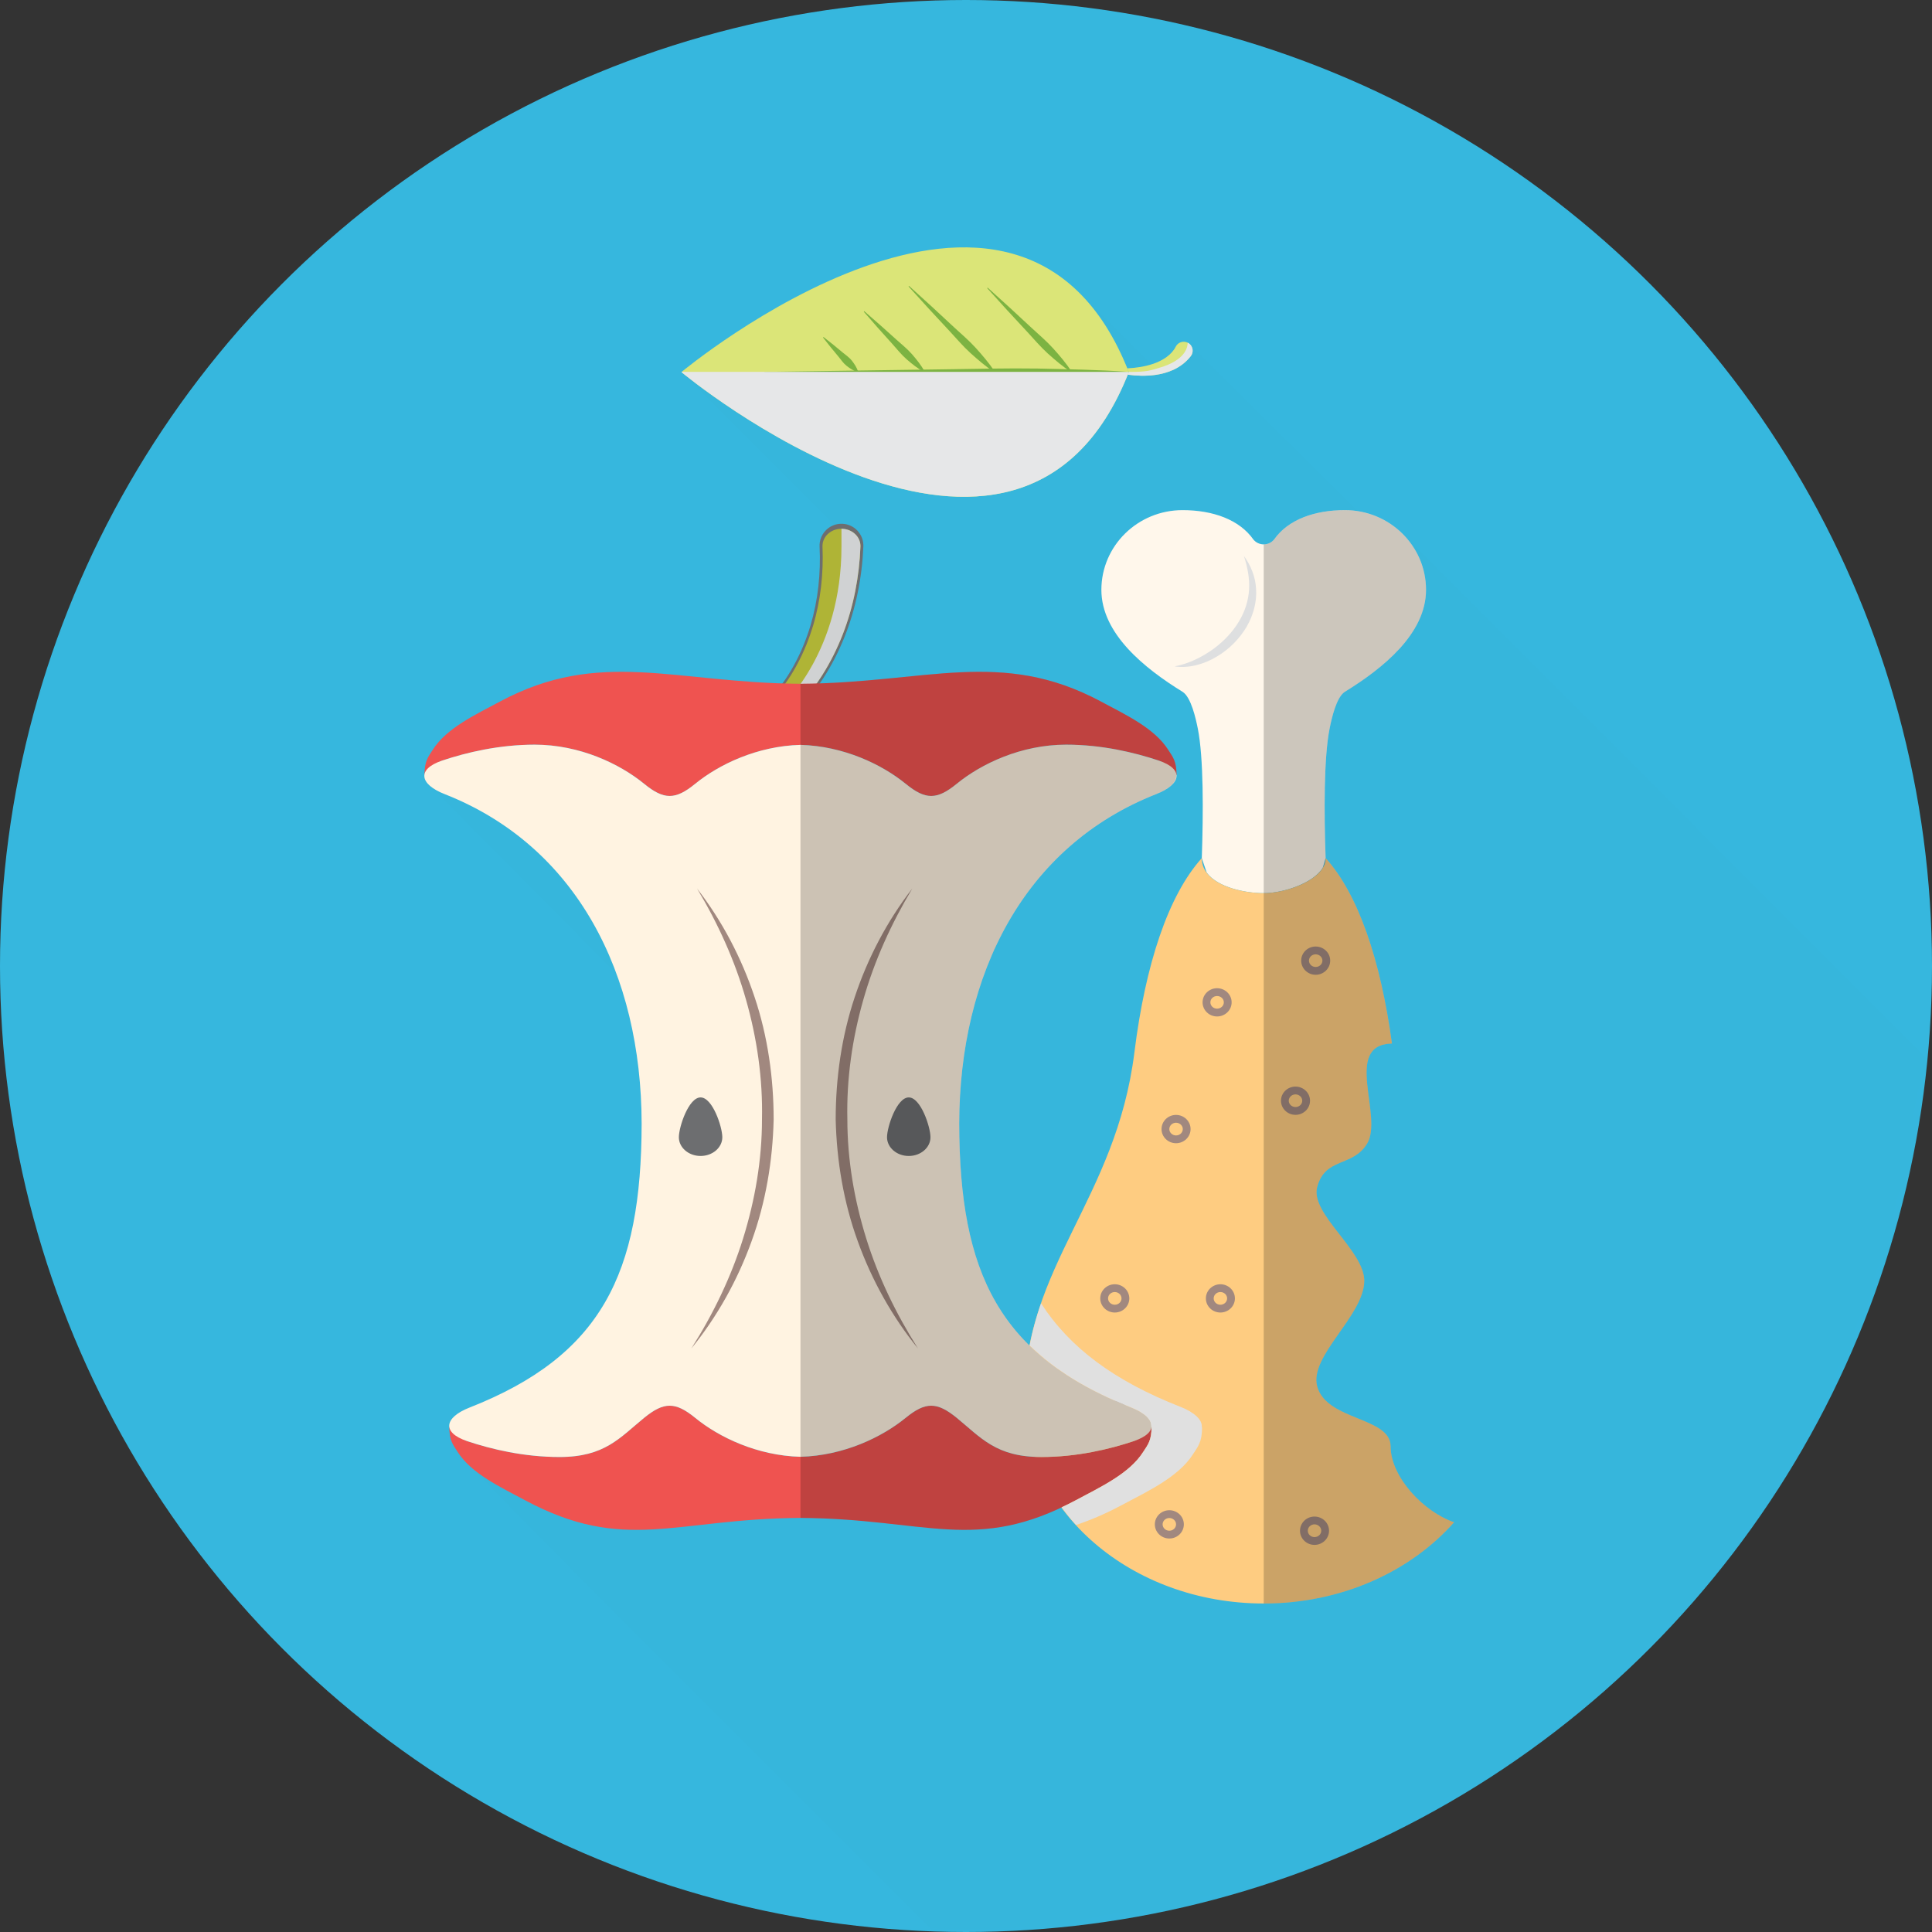 <?xml version="1.0" encoding="UTF-8"?>
<svg width="100px" height="100px" viewBox="0 0 100 100" version="1.1" xmlns="http://www.w3.org/2000/svg" xmlns:xlink="http://www.w3.org/1999/xlink">
    <rect x="0" y="0" width="100" height="100" fill="#333333" stroke="none"/>
    <!-- Generator: Sketch 55.2 (78181) - https://sketchapp.com -->
    <title>Group</title>
    <desc>Created with Sketch.</desc>
    <defs>
        <circle id="path-1" cx="50" cy="50" r="50"></circle>
    </defs>
    <g id="Page-1" stroke="none" stroke-width="1" fill="none" fill-rule="evenodd">
        <g id="02_detail" transform="translate(-301, -916)">
            <g id="6-care" transform="translate(0, 830)">
                <g id="info" transform="translate(60, 63)">
                    <g id="Group">
                        <g transform="translate(241, 23)">
                            <mask id="mask-2" fill="white">
                                <use xlink:href="#path-1"></use>
                            </mask>
                            <use id="Oval" fill="#36B7DE" fill-rule="nonzero" xlink:href="#path-1"></use>
                            <path d="M72.644,27.676 C72.027,27.046 71.206,26.622 70.29,26.474 C67.446,23.655 61.714,17.972 61.636,17.869 C61.594,17.816 61.541,17.77 61.476,17.737 C61.248,17.622 60.97,17.717 60.855,17.945 C60.653,18.353 60.196,18.665 59.662,18.84 C59.636,18.849 59.608,18.851 59.582,18.86 C59.019,18.299 56.361,15.654 55.89,15.183 C48.786,8.072 35.394,19.157 35.285,19.247 C35.283,19.25 35.278,19.252 35.278,19.252 L35.279,19.266 L43.19,27.175 C42.724,27.334 42.397,27.781 42.421,28.298 C42.486,29.664 42.348,31.039 41.959,32.351 C41.765,33.006 41.509,33.645 41.193,34.252 C40.993,34.636 40.752,35.023 40.5,35.372 C34.532,35.183 30.806,33.678 25.885,36.309 C24.594,37 23.118,37.685 22.406,38.801 C22.16,39.184 21.97,39.389 21.97,40.121 C21.974,40.121 21.98,40.116 21.985,40.116 C21.967,40.288 22.045,40.465 22.217,40.631 C22.292,40.706 28.538,46.994 31.892,50.372 C32.767,52.738 33.21,55.376 33.215,58.164 C33.201,65.911 31.15,70.166 24.3,72.86 C23.588,73.139 23.238,73.501 23.274,73.844 C23.269,73.844 23.264,73.84 23.26,73.84 C23.26,74.572 23.45,74.775 23.695,75.158 C24.052,75.717 36.619,88.304 49.073,100.725 C49.448,100.733 49.819,100.753 50.196,100.753 C76.378,100.753 97.819,80.513 99.764,54.828 C86.851,41.906 73.027,28.068 72.644,27.676 Z" id="Path" fill="#000000" fill-rule="nonzero" opacity="0.1" mask="url(#mask-2)"></path>
                            <g mask="url(#mask-2)">
                                <g transform="translate(21.774, 12.29)">
                                    <g transform="translate(30.645, 13.71)">
                                        <path d="M8.79,9.808 C9.232,10.081 9.478,11.205 9.579,11.709 C9.881,13.221 9.866,16.05 9.786,18.419 L10.041,19.17 C10.617,19.939 12.041,20.23 12.991,20.23 C14.009,20.23 15.574,19.71 16.05,18.905 L16.195,18.418 C16.112,16.048 16.101,13.22 16.402,11.708 C16.502,11.204 16.75,10.079 17.192,9.807 C19.158,8.596 21.392,6.806 21.392,4.529 C21.392,2.252 19.51,0.404 17.192,0.404 C15.619,0.404 14.249,0.897 13.53,1.921 C13.403,2.077 13.21,2.177 12.991,2.177 C12.773,2.177 12.58,2.077 12.454,1.923 C11.733,0.898 10.361,0.404 8.789,0.404 C6.469,0.404 4.588,2.252 4.588,4.529 C4.588,6.806 6.826,8.597 8.79,9.808 Z" id="Path" fill="#FFF7EB" fill-rule="nonzero"></path>
                                        <path d="M19.627,28.013 C19.034,23.65 17.867,20.269 16.198,18.419 C16.198,19.497 14.203,20.231 12.992,20.231 C11.779,20.231 9.785,19.76 9.785,18.418 C8.058,20.335 6.868,23.886 6.297,28.475 C5.348,36.08 0.608,39.532 0.608,46.335 C0.608,52.226 6.148,56.997 12.991,56.997 C17.012,56.997 20.583,55.348 22.845,52.791 C21.289,52.27 19.558,50.454 19.558,48.863 C19.558,47.336 16.238,47.54 15.758,45.758 C15.334,44.186 18.165,42.116 18.195,40.315 C18.222,38.738 15.385,36.835 15.758,35.441 C16.172,33.888 17.576,34.42 18.331,33.212 C19.211,31.81 17.073,28.094 19.603,28.013 L19.627,28.013 Z" id="Path" fill="#FECC81" fill-rule="nonzero"></path>
                                        <path d="M8.378,8.493 C9.15,8.343 9.823,7.994 10.397,7.582 C10.935,7.182 11.39,6.702 11.706,6.169 C12.019,5.657 12.199,5.089 12.233,4.512 C12.266,3.94 12.154,3.356 11.966,2.777 C12.311,3.254 12.566,3.843 12.596,4.492 C12.641,5.144 12.454,5.842 12.107,6.44 C11.739,7.062 11.203,7.606 10.569,7.981 C9.906,8.384 9.103,8.603 8.378,8.493 Z" id="Path" fill="#DEDFE0" fill-rule="nonzero"></path>
                                        <g transform="translate(4.032, 22.581)" fill="#A1887F" fill-rule="nonzero" id="Shape">
                                            <g transform="translate(0, 7.258)">
                                                <path d="M1.25,17.063 C1.442,17.063 1.598,17.211 1.598,17.39 C1.598,17.575 1.443,17.721 1.25,17.721 C1.057,17.721 0.902,17.574 0.902,17.39 C0.902,17.211 1.058,17.063 1.25,17.063 L1.25,17.063 Z M1.25,16.66 C0.835,16.66 0.498,16.987 0.498,17.39 C0.498,17.795 0.835,18.124 1.25,18.124 C1.665,18.124 2.002,17.795 2.002,17.39 C2.001,16.987 1.664,16.66 1.25,16.66 L1.25,16.66 Z"></path>
                                                <path d="M6.717,11.037 C6.908,11.037 7.065,11.184 7.065,11.366 C7.065,11.548 6.909,11.694 6.717,11.694 C6.525,11.694 6.369,11.547 6.369,11.366 C6.369,11.183 6.525,11.037 6.717,11.037 L6.717,11.037 Z M6.717,10.634 C6.302,10.634 5.965,10.962 5.965,11.366 C5.965,11.769 6.302,12.097 6.717,12.097 C7.131,12.097 7.468,11.769 7.468,11.366 C7.468,10.962 7.131,10.634 6.717,10.634 L6.717,10.634 Z"></path>
                                                <path d="M1.25,11.037 C1.442,11.037 1.598,11.184 1.598,11.366 C1.598,11.548 1.443,11.694 1.25,11.694 C1.057,11.694 0.902,11.547 0.902,11.366 C0.902,11.183 1.058,11.037 1.25,11.037 L1.25,11.037 Z M1.25,10.634 C0.835,10.634 0.498,10.962 0.498,11.366 C0.498,11.769 0.835,12.097 1.25,12.097 C1.665,12.097 2.002,11.769 2.002,11.366 C2.001,10.962 1.664,10.634 1.25,10.634 L1.25,10.634 Z"></path>
                                                <path d="M4.074,22.733 C4.265,22.733 4.422,22.88 4.422,23.06 C4.422,23.244 4.265,23.391 4.074,23.391 C3.881,23.391 3.726,23.243 3.726,23.06 C3.726,22.88 3.881,22.733 4.074,22.733 L4.074,22.733 Z M4.074,22.33 C3.66,22.33 3.323,22.657 3.323,23.06 C3.323,23.465 3.66,23.794 4.074,23.794 C4.488,23.794 4.825,23.465 4.825,23.06 C4.824,22.658 4.488,22.33 4.074,22.33 L4.074,22.33 Z"></path>
                                                <path d="M11.587,23.061 C11.779,23.061 11.937,23.211 11.937,23.392 C11.937,23.572 11.78,23.721 11.587,23.721 C11.394,23.721 11.24,23.571 11.24,23.392 C11.24,23.21 11.395,23.061 11.587,23.061 L11.587,23.061 Z M11.587,22.658 C11.173,22.658 10.837,22.987 10.837,23.392 C10.837,23.796 11.173,24.124 11.587,24.124 C12.002,24.124 12.34,23.796 12.34,23.392 C12.34,22.987 12.002,22.658 11.587,22.658 L11.587,22.658 Z"></path>
                                                <path d="M10.603,0.806 C10.795,0.806 10.953,0.953 10.953,1.134 C10.953,1.317 10.796,1.461 10.603,1.461 C10.412,1.461 10.255,1.316 10.255,1.134 C10.256,0.953 10.412,0.806 10.603,0.806 L10.603,0.806 Z M10.603,0.403 C10.189,0.403 9.852,0.731 9.852,1.134 C9.852,1.537 10.189,1.865 10.603,1.865 C11.019,1.865 11.356,1.537 11.356,1.134 C11.356,0.731 11.019,0.403 10.603,0.403 L10.603,0.403 Z"></path>
                                                <path d="M4.42,2.273 C4.614,2.273 4.77,2.421 4.77,2.602 C4.77,2.785 4.615,2.931 4.42,2.931 C4.229,2.931 4.073,2.784 4.073,2.602 C4.074,2.421 4.229,2.273 4.42,2.273 L4.42,2.273 Z M4.42,1.869 C4.006,1.869 3.67,2.198 3.67,2.602 C3.67,3.006 4.006,3.334 4.42,3.334 C4.835,3.334 5.173,3.006 5.173,2.602 C5.173,2.198 4.835,1.869 4.42,1.869 L4.42,1.869 Z"></path>
                                            </g>
                                            <path d="M6.545,2.973 C6.738,2.973 6.894,3.119 6.894,3.3 C6.894,3.481 6.739,3.627 6.545,3.627 C6.353,3.627 6.198,3.481 6.198,3.3 C6.198,3.119 6.353,2.973 6.545,2.973 L6.545,2.973 Z M6.545,2.569 C6.131,2.569 5.794,2.897 5.794,3.3 C5.794,3.703 6.131,4.031 6.545,4.031 C6.96,4.031 7.298,3.703 7.298,3.3 C7.298,2.897 6.96,2.569 6.545,2.569 L6.545,2.569 Z"></path>
                                            <path d="M11.647,0.815 C11.84,0.815 11.997,0.96 11.997,1.14 C11.997,1.325 11.84,1.469 11.647,1.469 C11.456,1.469 11.301,1.324 11.301,1.14 C11.302,0.959 11.456,0.815 11.647,0.815 L11.647,0.815 Z M11.647,0.411 C11.234,0.411 10.898,0.738 10.898,1.14 C10.898,1.544 11.234,1.873 11.647,1.873 C12.062,1.873 12.4,1.544 12.4,1.14 C12.4,0.738 12.062,0.411 11.647,0.411 L11.647,0.411 Z"></path>
                                        </g>
                                        <path d="M19.559,48.863 C19.559,47.336 16.239,47.54 15.759,45.758 C15.335,44.186 18.166,42.116 18.196,40.315 C18.223,38.738 15.386,36.835 15.759,35.441 C16.173,33.888 17.577,34.42 18.332,33.212 C19.212,31.81 17.074,28.094 19.604,28.013 L19.626,28.013 C19.033,23.65 17.866,20.269 16.197,18.419 C16.197,18.591 16.195,18.419 16.195,18.419 C16.112,16.05 16.101,13.222 16.402,11.71 C16.502,11.206 16.75,10.081 17.192,9.809 C19.158,8.598 21.392,6.808 21.392,4.531 C21.392,2.253 19.51,0.406 17.192,0.406 C15.619,0.406 14.249,0.898 13.53,1.923 C13.403,2.078 13.21,2.179 12.991,2.179 L12.991,2.179 L12.991,33.485 L12.991,56.997 L12.991,56.997 C17.012,56.997 20.583,55.348 22.845,52.791 C21.29,52.269 19.559,50.453 19.559,48.863 Z" id="Path" fill="#000000" fill-rule="nonzero" opacity="0.2"></path>
                                    </g>
                                    <g transform="translate(0, 14.516)">
                                        <path d="M18.302,9.098 C18.706,8.652 19.109,8.04 19.419,7.445 C19.735,6.839 19.99,6.199 20.185,5.544 C20.573,4.232 20.713,2.857 20.648,1.492 C20.618,0.867 21.101,0.335 21.726,0.305 C22.351,0.275 22.883,0.758 22.913,1.383 C22.915,1.418 22.915,1.452 22.913,1.485 L22.913,1.492 C22.844,3.085 22.531,4.677 21.939,6.16 C21.643,6.902 21.279,7.615 20.847,8.285 C20.402,8.96 19.941,9.568 19.29,10.163 C18.995,10.433 18.536,10.413 18.266,10.117 C18.012,9.839 18.015,9.417 18.262,9.143 L18.302,9.098 Z" id="Path" fill="#6D6E70" fill-rule="nonzero"></path>
                                        <path d="M18.347,9.228 C18.785,8.756 19.197,8.132 19.519,7.523 C19.848,6.902 20.107,6.252 20.309,5.589 C20.707,4.258 20.855,2.87 20.798,1.492 C20.777,0.996 21.201,0.581 21.743,0.563 C22.286,0.544 22.741,0.93 22.762,1.424 C22.764,1.446 22.764,1.472 22.762,1.492 C22.702,3.032 22.412,4.574 21.845,6.033 C21.56,6.76 21.212,7.466 20.787,8.137 C20.352,8.813 19.894,9.431 19.245,10.034 C19.002,10.26 18.604,10.264 18.356,10.042 C18.12,9.831 18.105,9.49 18.315,9.264 L18.347,9.228 Z" id="Path" fill="#AFB436" fill-rule="nonzero"></path>
                                        <path d="M21.78,0.565 L21.78,1.491 C21.78,6.906 18.796,9.63 18.796,9.63 L18.28,9.942 C18.304,9.975 18.323,10.013 18.356,10.041 C18.604,10.263 19.002,10.26 19.245,10.033 C19.894,9.431 20.352,8.812 20.787,8.136 C21.212,7.465 21.56,6.76 21.845,6.032 C22.412,4.573 22.702,3.031 22.762,1.491 C22.764,1.471 22.764,1.445 22.762,1.423 C22.742,0.942 22.306,0.565 21.78,0.565 Z" id="Path" fill="#D0D2D3" fill-rule="nonzero"></path>
                                        <path d="M36.912,47.785 C35.647,48.209 33.963,48.609 32.123,48.609 C29.788,48.609 29.012,47.618 27.743,46.58 C26.718,45.745 26.131,45.745 25.106,46.58 C23.879,47.583 21.899,48.538 19.656,48.598 C17.413,48.538 15.434,47.583 14.206,46.58 C13.181,45.745 12.594,45.745 11.569,46.58 C10.301,47.618 9.523,48.609 7.189,48.609 C5.349,48.609 3.665,48.209 2.401,47.785 C1.965,47.639 1.669,47.04 1.481,47.032 C1.481,47.765 1.672,47.968 1.917,48.351 C2.63,49.468 4.106,50.152 5.397,50.844 C10.57,53.61 13.127,51.802 19.655,51.76 C26.181,51.802 28.739,53.61 33.913,50.844 C35.204,50.153 36.681,49.468 37.392,48.351 C37.639,47.968 37.828,47.765 37.828,47.032 C37.644,47.04 37.348,47.639 36.912,47.785 Z" id="Path" fill="#EF5350" fill-rule="nonzero"></path>
                                        <path d="M38.685,11.994 C37.972,10.879 36.496,10.194 35.206,9.502 C30.032,6.736 26.185,8.544 19.659,8.587 C13.131,8.544 9.285,6.736 4.112,9.502 C2.82,10.194 1.344,10.879 0.632,11.994 C0.386,12.377 0.197,12.582 0.197,13.315 C0.384,13.306 0.681,12.71 1.116,12.561 C2.38,12.138 4.063,11.738 5.904,11.738 C8.239,11.738 10.305,12.729 11.573,13.765 C12.598,14.602 13.185,14.602 14.21,13.765 C15.437,12.764 17.417,11.809 19.66,11.749 C21.903,11.809 23.882,12.764 25.11,13.765 C26.135,14.602 26.722,14.602 27.747,13.765 C29.015,12.729 31.082,11.738 33.416,11.738 C35.256,11.738 36.94,12.138 38.205,12.561 C38.64,12.71 38.935,13.306 39.125,13.315 C39.122,12.582 38.931,12.377 38.685,11.994 Z" id="Path" fill="#EF5350" fill-rule="nonzero"></path>
                                        <path d="M36.79,46.052 C29.94,43.359 27.89,39.105 27.875,31.356 C27.89,23.607 31.23,16.985 38.078,14.294 C39.371,13.786 39.524,13.005 38.201,12.561 C36.937,12.138 35.253,11.738 33.412,11.738 C31.077,11.738 29.011,12.729 27.743,13.765 C26.718,14.602 26.131,14.602 25.106,13.765 C23.879,12.764 21.899,11.809 19.656,11.749 C17.413,11.809 15.434,12.764 14.206,13.765 C13.181,14.602 12.594,14.602 11.569,13.765 C10.301,12.729 8.234,11.738 5.9,11.738 C4.06,11.738 2.377,12.138 1.112,12.561 C-0.212,13.006 -0.058,13.787 1.233,14.294 C8.083,16.985 11.423,23.607 11.437,31.356 C11.423,39.104 9.372,43.359 2.522,46.052 C1.23,46.56 1.077,47.34 2.401,47.785 C3.665,48.208 5.348,48.608 7.189,48.608 C9.523,48.608 10.3,47.617 11.569,46.579 C12.594,45.744 13.181,45.744 14.206,46.579 C15.433,47.582 17.413,48.537 19.656,48.597 C21.899,48.537 23.878,47.582 25.106,46.579 C26.131,45.744 26.718,45.744 27.743,46.579 C29.011,47.617 29.788,48.608 32.123,48.608 C33.962,48.608 35.646,48.208 36.912,47.785 C38.235,47.34 38.082,46.56 36.79,46.052 Z" id="Path" fill="#FFF3E1" fill-rule="nonzero"></path>
                                        <g transform="translate(13.71, 18.548)" fill="#A1887F" fill-rule="nonzero" id="Path">
                                            <path d="M0.299,24.444 C1.434,22.655 2.357,20.748 2.979,18.748 C3.6,16.75 3.956,14.671 3.956,12.583 C4.001,10.491 3.704,8.41 3.131,6.396 C2.56,4.381 1.685,2.451 0.594,0.635 C1.894,2.311 2.898,4.227 3.575,6.259 C4.255,8.289 4.56,10.448 4.56,12.59 C4.51,14.735 4.149,16.881 3.417,18.895 C2.69,20.909 1.639,22.798 0.299,24.444 Z"></path>
                                            <path d="M12.031,24.444 C10.693,22.798 9.641,20.908 8.914,18.894 C8.182,16.881 7.822,14.735 7.771,12.59 C7.771,10.449 8.076,8.289 8.756,6.259 C9.432,4.227 10.437,2.312 11.737,0.635 C10.647,2.451 9.771,4.381 9.2,6.396 C8.627,8.41 8.329,10.491 8.375,12.583 C8.375,14.671 8.731,16.749 9.352,18.748 C9.974,20.747 10.898,22.655 12.031,24.444 Z"></path>
                                        </g>
                                        <g transform="translate(12.903, 29.839)" fill="#6D6E70" fill-rule="nonzero" id="Path">
                                            <path d="M1.585,0.157 C0.965,0.157 0.461,1.685 0.461,2.219 C0.461,2.753 0.965,3.188 1.585,3.188 C2.206,3.188 2.71,2.753 2.71,2.219 C2.71,1.685 2.205,0.157 1.585,0.157 L1.585,0.157 Z"></path>
                                            <path d="M12.36,0.157 C11.74,0.157 11.235,1.685 11.235,2.219 C11.235,2.753 11.74,3.188 12.36,3.188 C12.98,3.188 13.484,2.753 13.484,2.219 C13.484,1.685 12.98,0.157 12.36,0.157 L12.36,0.157 Z"></path>
                                        </g>
                                        <path d="M38.685,11.994 C37.972,10.879 36.496,10.194 35.206,9.502 C30.032,6.736 26.185,8.544 19.659,8.587 L19.659,51.759 C26.185,51.802 28.743,53.61 33.917,50.844 C35.208,50.152 36.685,49.467 37.396,48.35 C37.643,47.967 37.832,47.764 37.832,47.031 C37.827,47.031 37.823,47.036 37.818,47.038 C37.856,46.693 37.502,46.332 36.79,46.052 C29.941,43.358 27.89,39.104 27.876,31.356 C27.89,23.606 31.231,16.985 38.079,14.293 C38.792,14.012 39.144,13.65 39.106,13.306 C39.11,13.308 39.117,13.313 39.122,13.313 C39.122,12.582 38.931,12.377 38.685,11.994 Z" id="Path" fill="#000000" fill-rule="nonzero" opacity="0.2"></path>
                                    </g>
                                    <g transform="translate(12.903, 0)">
                                        <path d="M23.747,6.976 C18.047,21.484 0.602,6.976 0.602,6.976 L0.602,6.961 C0.602,6.961 18.047,-7.547 23.747,6.961 L23.747,6.976 Z" id="Path" fill="#DBE578" fill-rule="nonzero"></path>
                                        <path d="M23.747,6.995 C22.178,7.104 20.607,7.132 19.039,7.167 C17.469,7.192 15.898,7.148 14.328,7.129 L4.912,6.995 C4.902,6.995 4.894,6.985 4.894,6.977 C4.894,6.965 4.902,6.958 4.912,6.958 L14.328,6.824 C15.898,6.804 17.469,6.761 19.039,6.786 C20.607,6.821 22.178,6.849 23.747,6.958 C23.758,6.958 23.765,6.968 23.764,6.978 C23.765,6.987 23.756,6.995 23.747,6.995 Z" id="Path" fill="#7CB342" fill-rule="nonzero"></path>
                                        <path d="M20.767,6.972 C20.331,6.685 19.942,6.352 19.56,6.01 C19.182,5.666 18.85,5.274 18.503,4.898 C17.804,4.151 17.112,3.397 16.429,2.635 C16.421,2.626 16.423,2.615 16.431,2.607 C16.437,2.601 16.448,2.601 16.454,2.607 C17.217,3.291 17.973,3.984 18.718,4.681 C19.095,5.03 19.486,5.36 19.831,5.74 C20.173,6.119 20.506,6.51 20.793,6.944 C20.799,6.954 20.797,6.965 20.787,6.971 C20.781,6.976 20.773,6.976 20.767,6.972 Z" id="Path" fill="#7CB342" fill-rule="nonzero"></path>
                                        <path d="M13.16,6.972 C12.826,6.786 12.538,6.556 12.258,6.314 C11.981,6.071 11.751,5.783 11.506,5.507 C11.01,4.964 10.521,4.411 10.04,3.853 C10.033,3.845 10.035,3.833 10.043,3.825 C10.05,3.819 10.06,3.819 10.067,3.825 C10.626,4.307 11.177,4.795 11.722,5.291 C11.996,5.537 12.285,5.767 12.528,6.044 C12.77,6.323 13.001,6.611 13.187,6.945 C13.192,6.955 13.189,6.967 13.179,6.972 C13.173,6.976 13.165,6.974 13.16,6.972 Z" id="Path" fill="#7CB342" fill-rule="nonzero"></path>
                                        <path d="M9.713,6.972 C9.491,6.898 9.313,6.778 9.146,6.648 C8.98,6.519 8.861,6.339 8.727,6.175 C8.455,5.856 8.189,5.524 7.931,5.19 C7.924,5.181 7.926,5.169 7.935,5.162 C7.942,5.157 7.952,5.157 7.958,5.162 C8.294,5.42 8.623,5.686 8.944,5.959 C9.106,6.094 9.285,6.21 9.416,6.378 C9.546,6.547 9.665,6.723 9.74,6.945 C9.744,6.956 9.737,6.969 9.726,6.972 C9.723,6.974 9.718,6.973 9.713,6.972 Z" id="Path" fill="#7CB342" fill-rule="nonzero"></path>
                                        <path d="M16.785,6.972 C16.342,6.677 15.945,6.337 15.557,5.987 C15.171,5.634 14.831,5.237 14.477,4.853 C13.764,4.091 13.056,3.323 12.358,2.546 C12.35,2.54 12.352,2.526 12.36,2.519 C12.366,2.513 12.377,2.513 12.385,2.519 C13.162,3.217 13.931,3.924 14.692,4.638 C15.076,4.992 15.476,5.331 15.827,5.717 C16.177,6.104 16.516,6.503 16.813,6.945 C16.818,6.955 16.816,6.965 16.806,6.972 C16.801,6.976 16.792,6.974 16.785,6.972 Z" id="Path" fill="#7CB342" fill-rule="nonzero"></path>
                                        <path d="M20.794,7.002 C20.506,7.436 20.173,7.828 19.831,8.208 C19.486,8.586 19.095,8.919 18.719,9.265 C17.973,9.963 17.218,10.656 16.454,11.34 C16.448,11.346 16.435,11.346 16.429,11.338 C16.423,11.331 16.423,11.321 16.429,11.313 C17.113,10.551 17.804,9.796 18.503,9.049 C18.85,8.673 19.182,8.282 19.56,7.939 C19.942,7.595 20.331,7.261 20.766,6.975 C20.775,6.969 20.787,6.972 20.793,6.981 C20.798,6.985 20.797,6.995 20.794,7.002 Z" id="Path" fill="#7CB342" fill-rule="nonzero"></path>
                                        <path d="M13.187,7.002 C13.002,7.335 12.77,7.623 12.53,7.902 C12.287,8.181 11.997,8.41 11.723,8.656 C11.178,9.152 10.627,9.64 10.068,10.12 C10.06,10.128 10.048,10.128 10.041,10.119 C10.035,10.11 10.035,10.102 10.041,10.095 C10.523,9.536 11.01,8.985 11.506,8.441 C11.752,8.165 11.981,7.876 12.259,7.633 C12.539,7.392 12.827,7.16 13.16,6.975 C13.17,6.97 13.181,6.973 13.187,6.981 C13.19,6.989 13.19,6.995 13.187,7.002 Z" id="Path" fill="#7CB342" fill-rule="nonzero"></path>
                                        <path d="M9.74,7.002 C9.665,7.223 9.545,7.402 9.416,7.569 C9.285,7.735 9.107,7.854 8.944,7.988 C8.623,8.26 8.294,8.527 7.958,8.785 C7.949,8.793 7.938,8.79 7.931,8.781 C7.925,8.775 7.926,8.765 7.931,8.758 C8.189,8.421 8.455,8.094 8.727,7.772 C8.861,7.608 8.979,7.43 9.146,7.299 C9.313,7.17 9.491,7.05 9.713,6.975 C9.725,6.972 9.736,6.977 9.74,6.99 C9.741,6.992 9.741,6.998 9.74,7.002 Z" id="Path" fill="#7CB342" fill-rule="nonzero"></path>
                                        <path d="M16.814,7.002 C16.519,7.444 16.177,7.843 15.828,8.23 C15.477,8.616 15.076,8.954 14.694,9.31 C13.932,10.024 13.163,10.73 12.385,11.429 C12.378,11.435 12.366,11.435 12.36,11.427 C12.352,11.419 12.352,11.41 12.36,11.402 C13.058,10.626 13.764,9.856 14.477,9.095 C14.832,8.71 15.171,8.31 15.558,7.96 C15.946,7.61 16.344,7.27 16.785,6.975 C16.795,6.969 16.806,6.972 16.814,6.98 C16.818,6.985 16.817,6.995 16.814,7.002 Z" id="Path" fill="#7CB342" fill-rule="nonzero"></path>
                                        <path d="M26.798,5.447 C26.569,5.331 26.292,5.427 26.177,5.655 C25.975,6.063 25.518,6.375 24.984,6.549 C24.573,6.686 24.121,6.754 23.667,6.776 C23.693,6.839 23.72,6.898 23.746,6.961 L23.746,6.976 C23.728,7.02 23.71,7.06 23.693,7.103 C24.157,7.165 24.63,7.181 25.115,7.116 C25.435,7.072 25.763,6.987 26.079,6.839 C26.394,6.69 26.697,6.467 26.935,6.171 L26.953,6.148 C26.972,6.123 26.99,6.094 27.005,6.067 C27.119,5.837 27.027,5.56 26.798,5.447 Z" id="Path" fill="#DBE578" fill-rule="nonzero"></path>
                                        <path d="M26.798,5.447 C26.793,5.64 26.733,6.349 25.292,6.759 C24.876,6.878 24.72,6.962 23.747,6.962 L23.747,6.977 C23.729,7.021 23.71,7.06 23.694,7.104 C24.158,7.165 24.631,7.181 25.115,7.117 C25.436,7.073 25.764,6.988 26.08,6.84 C26.395,6.691 26.698,6.468 26.935,6.172 L26.954,6.148 C26.973,6.123 26.99,6.095 27.006,6.068 C27.119,5.837 27.027,5.56 26.798,5.447 Z" id="Path" fill="#E6E7E8" fill-rule="nonzero"></path>
                                        <path d="M0.607,6.957 C0.606,6.96 0.602,6.962 0.602,6.962 L0.602,6.977 C0.602,6.977 18.047,21.485 23.747,6.977 L23.747,6.962 C23.745,6.962 23.745,6.96 23.745,6.957 L0.607,6.957 Z" id="Path" fill="#E6E7E8" fill-rule="nonzero"></path>
                                    </g>
                                </g>
                            </g>
                            <path d="M62.202,73.87 L62.202,73.869 C62.211,73.781 62.197,73.69 62.156,73.601 C62.155,73.598 62.154,73.593 62.152,73.59 C62.112,73.506 62.052,73.424 61.971,73.342 C61.96,73.332 61.954,73.322 61.944,73.312 C61.863,73.236 61.764,73.164 61.651,73.094 C61.629,73.08 61.613,73.066 61.59,73.052 C61.449,72.969 61.29,72.893 61.103,72.819 C57.664,71.472 55.367,69.752 53.885,67.46 C53.642,68.159 53.442,68.884 53.294,69.64 C54.604,70.923 56.323,71.975 58.564,72.857 C58.737,72.925 58.886,72.999 59.018,73.075 C59.04,73.09 59.055,73.102 59.075,73.116 C59.181,73.182 59.274,73.25 59.349,73.319 C59.359,73.329 59.365,73.338 59.374,73.348 C59.45,73.425 59.506,73.502 59.544,73.581 C59.545,73.584 59.546,73.587 59.548,73.59 C59.585,73.675 59.598,73.759 59.59,73.842 L59.591,73.842 C59.596,73.842 59.601,73.837 59.606,73.837 C59.606,74.569 59.416,74.773 59.169,75.156 C58.457,76.273 56.981,76.957 55.69,77.649 C55.436,77.785 55.194,77.901 54.951,78.015 C55.184,78.331 55.428,78.64 55.697,78.933 C56.429,78.687 57.195,78.366 58.031,77.92 C59.411,77.185 60.99,76.456 61.752,75.268 C62.015,74.858 62.219,74.643 62.219,73.861 C62.213,73.863 62.208,73.869 62.202,73.87 Z" id="Path" fill="#E0E0E0" fill-rule="nonzero" mask="url(#mask-2)"></path>
                        </g>
                    </g>
                </g>
            </g>
        </g>
    </g>
</svg>